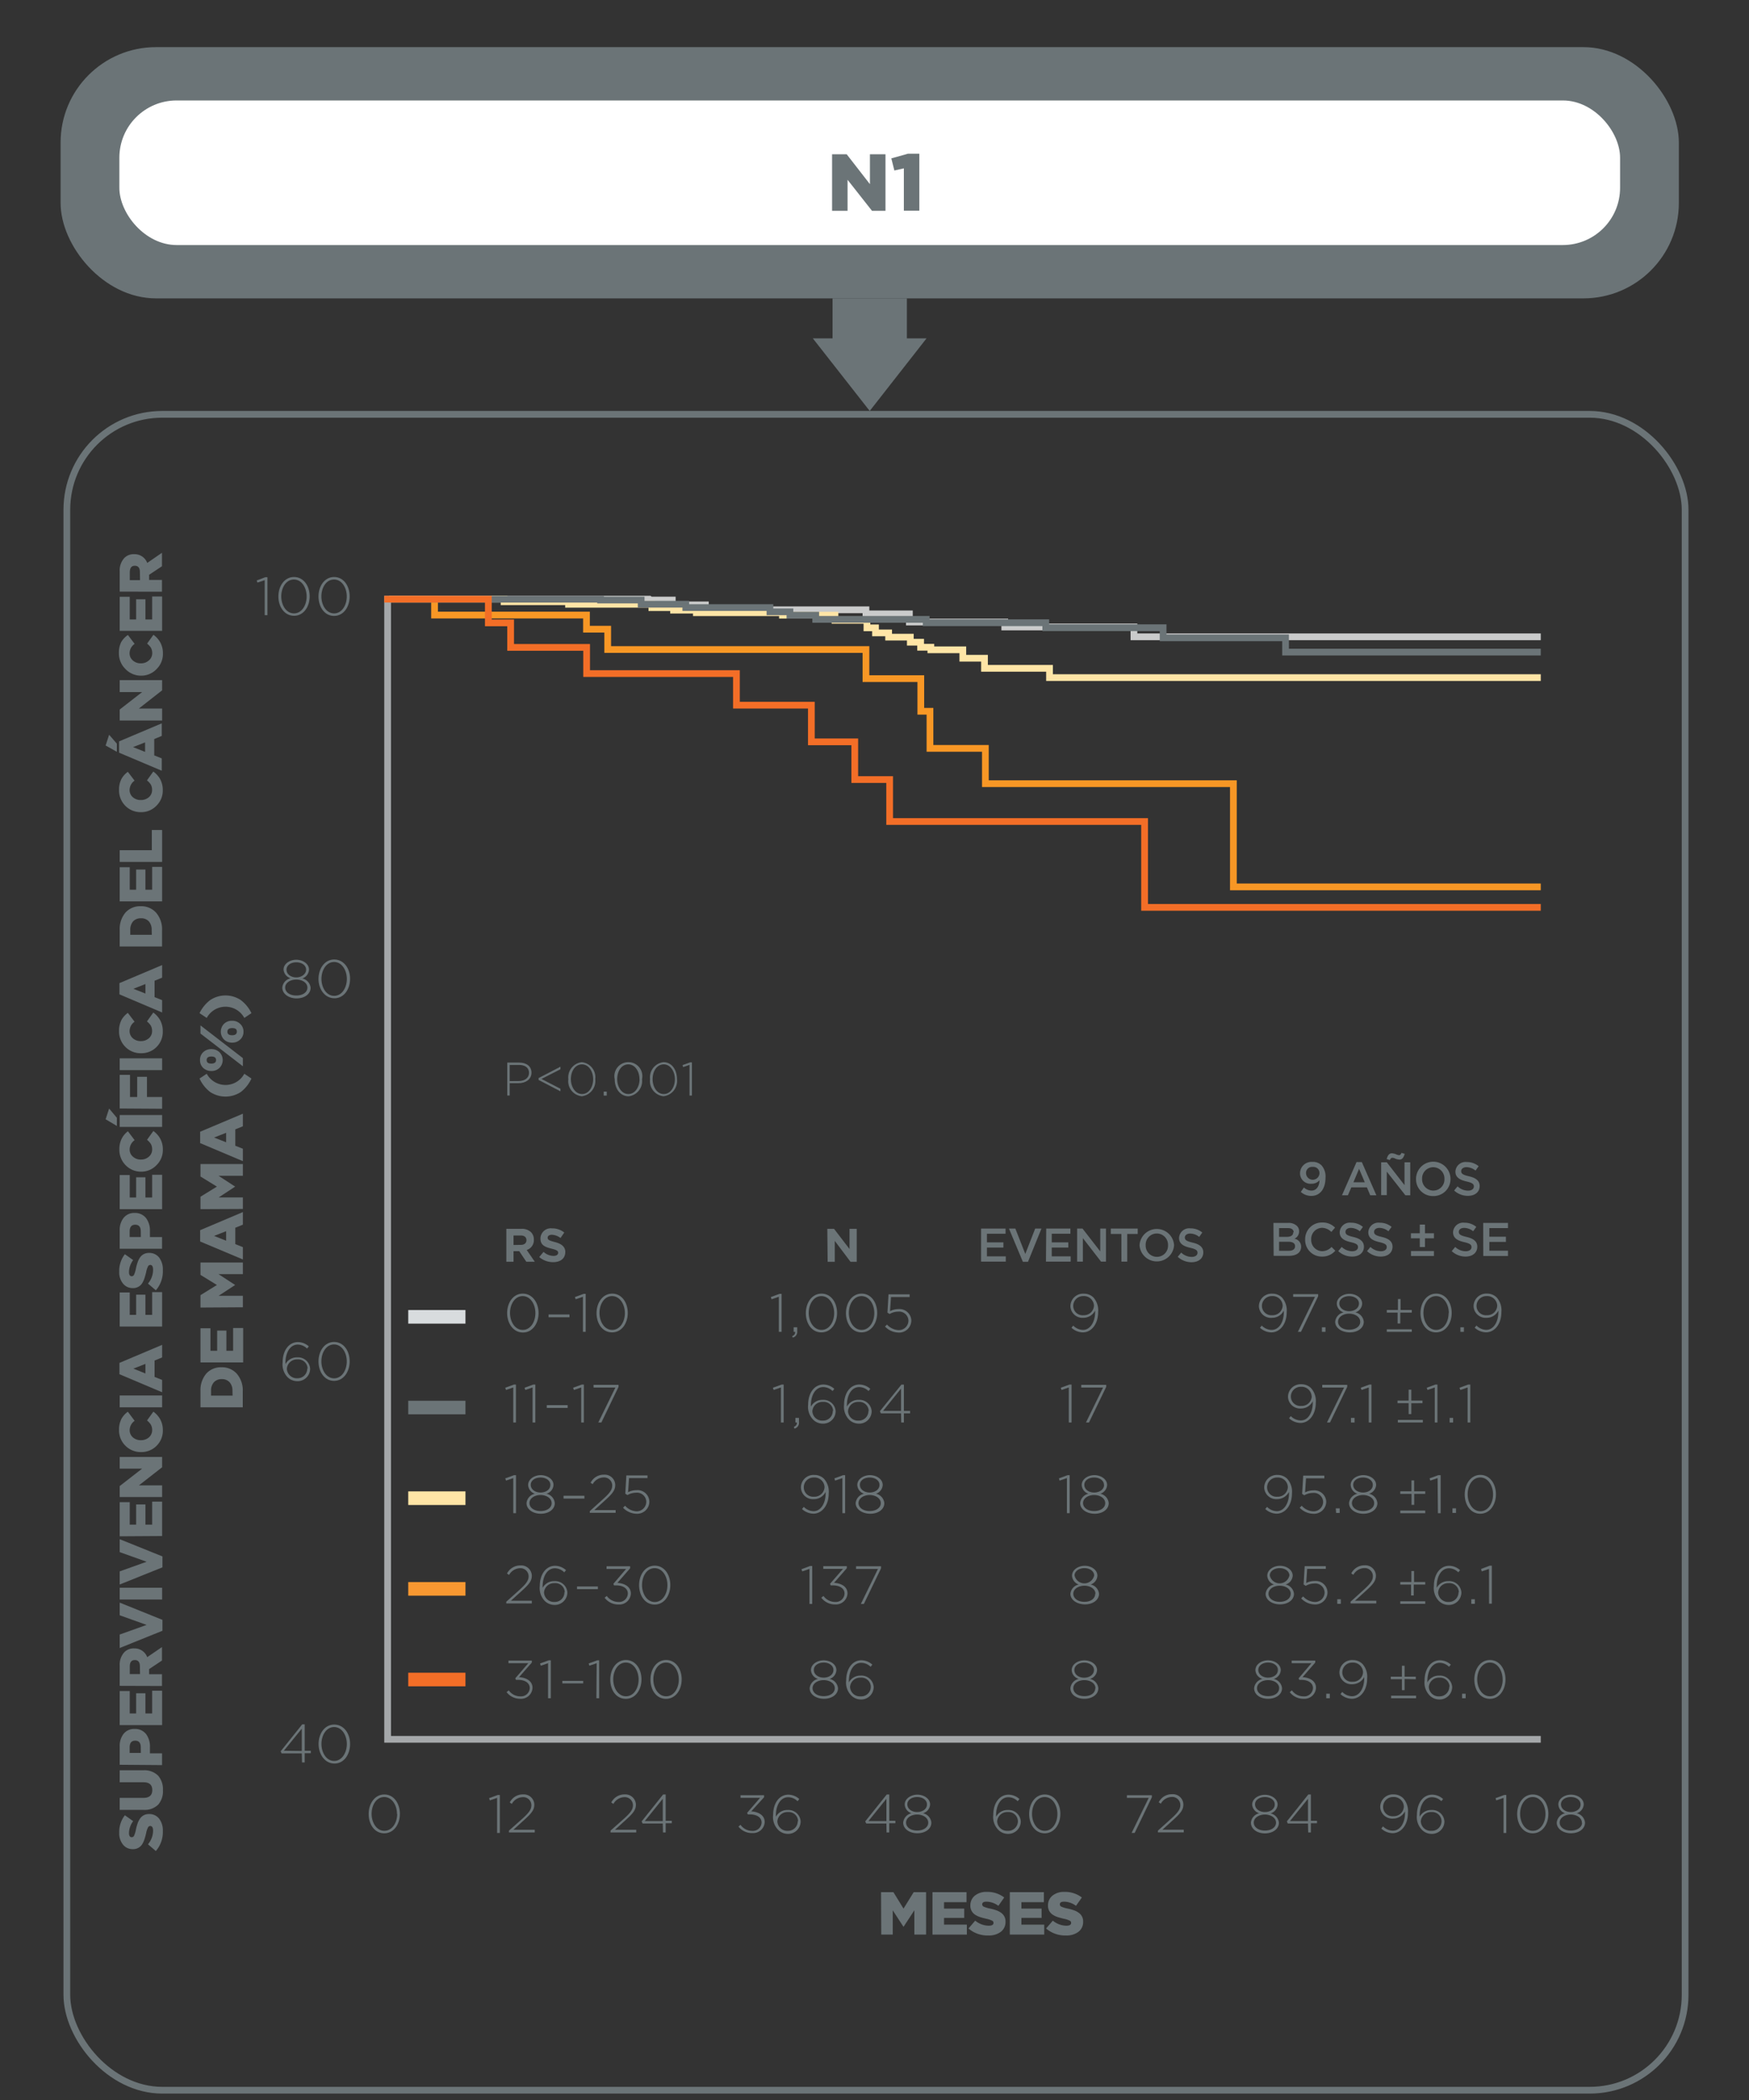 <svg id="Layer_1" data-name="Layer 1" xmlns="http://www.w3.org/2000/svg" xmlns:xlink="http://www.w3.org/1999/xlink" viewBox="0 0 259.8 311.91"><rect x="0" y="0" width="259.8" height="311.91" fill="#333333" stroke="none"/><defs><clipPath id="clip-path"><rect width="259.8" height="311.91" style="fill:none"/></clipPath></defs><title>OIQ_BCSS_N1</title><g style="clip-path:url(#clip-path)"><rect x="9.93" y="61.53" width="240.38" height="248.88" rx="14.17" style="fill:none;stroke:#6b7477"/><rect x="9" y="7" width="240.38" height="37.31" rx="14.17" style="fill:#6b7477"/><rect x="17.73" y="14.92" width="222.92" height="21.47" rx="8.5" style="fill:#fff"/></g><path d="M123.6,22.91h2.17l3.45,4.44V22.91h2.31v8.4h-2L125.9,26.7v4.61h-2.3Z" style="fill:#6b7477"/><path d="M134.26,25l-1.41.32-.45-1.8,2.46-.69h1.7v8.46h-2.3Z" style="fill:#6b7477"/><path d="M130.87,281h1.84l1.5,2.44,1.51-2.44h1.84v6.3h-1.74v-3.61l-1.61,2.46h0l-1.6-2.45v3.6h-1.71Z" style="fill:#6b7477"/><path d="M138.51,281h5.06v1.49h-3.34v.95h3v1.38h-3v1h3.39v1.48h-5.11Z" style="fill:#6b7477"/><path d="M143.86,286.39l1-1.16a3.22,3.22,0,0,0,2,.75c.48,0,.72-.14.72-.43v0a.36.36,0,0,0-.21-.32,3.53,3.53,0,0,0-.86-.28c-.38-.09-.69-.17-.93-.25a3.17,3.17,0,0,1-.76-.37,1.56,1.56,0,0,1-.68-1.36v0a1.83,1.83,0,0,1,.66-1.45,2.67,2.67,0,0,1,1.78-.56,4.06,4.06,0,0,1,2.59.83l-.87,1.24a3,3,0,0,0-1.77-.62c-.42,0-.63.13-.63.4v0a.37.37,0,0,0,.22.34,4.12,4.12,0,0,0,.87.27,7.07,7.07,0,0,1,1,.27,2.69,2.69,0,0,1,.74.39,1.52,1.52,0,0,1,.63,1.3v0a1.81,1.81,0,0,1-.7,1.51,2.91,2.91,0,0,1-1.85.54A4.3,4.3,0,0,1,143.86,286.39Z" style="fill:#6b7477"/><path d="M150,281h5.06v1.49h-3.34v.95h3v1.38h-3v1h3.39v1.48H150Z" style="fill:#6b7477"/><path d="M155.39,286.39l1-1.16a3.22,3.22,0,0,0,2,.75c.48,0,.72-.14.72-.43v0a.36.36,0,0,0-.21-.32,3.53,3.53,0,0,0-.86-.28c-.38-.09-.69-.17-.93-.25a3.17,3.17,0,0,1-.76-.37,1.56,1.56,0,0,1-.68-1.36v0a1.83,1.83,0,0,1,.66-1.45,2.67,2.67,0,0,1,1.78-.56,4.06,4.06,0,0,1,2.59.83l-.87,1.24a3,3,0,0,0-1.77-.62c-.42,0-.63.13-.63.4v0a.37.37,0,0,0,.22.34,4.12,4.12,0,0,0,.87.27,7.07,7.07,0,0,1,1,.27,2.69,2.69,0,0,1,.74.39,1.52,1.52,0,0,1,.63,1.3v0a1.81,1.81,0,0,1-.7,1.51,2.91,2.91,0,0,1-1.85.54A4.29,4.29,0,0,1,155.39,286.39Z" style="fill:#6b7477"/><path d="M54.76,269.39v0c0-1.54.91-2.9,2.33-2.9s2.31,1.34,2.31,2.88v0c0,1.54-.9,2.89-2.33,2.89S54.76,270.93,54.76,269.39Zm4.21,0v0c0-1.3-.74-2.52-1.9-2.52s-1.87,1.2-1.87,2.5v0c0,1.29.73,2.52,1.89,2.52S59,270.68,59,269.39Z" style="fill:#6b7477"/><path d="M131.67,270.8h-3l-.15-.31,3.2-4h.38v3.91H133v.36h-.91v1.37h-.4Zm0-.36v-3.31L129,270.44Z" style="fill:#6b7477"/><path d="M134.16,270.67h0a1.58,1.58,0,0,1,1.23-1.39,1.44,1.44,0,0,1-1-1.3v0c0-.87.92-1.46,1.88-1.46s1.89.59,1.89,1.46v0a1.44,1.44,0,0,1-1.05,1.3,1.58,1.58,0,0,1,1.24,1.39h0c0,.93-.9,1.58-2.08,1.58S134.16,271.6,134.16,270.67Zm3.72,0v0c0-.69-.73-1.2-1.65-1.2s-1.64.51-1.64,1.2v0c0,.63.61,1.18,1.64,1.18S137.88,271.32,137.88,270.69Zm-.19-2.72v0c0-.63-.64-1.08-1.46-1.08s-1.45.45-1.45,1.08v0c0,.69.66,1.15,1.45,1.15S137.69,268.66,137.69,268Z" style="fill:#6b7477"/><path d="M90.69,271.86,92.78,270c.92-.84,1.24-1.32,1.24-1.91a1.21,1.21,0,0,0-1.27-1.2,1.91,1.91,0,0,0-1.63,1l-.32-.21a2.2,2.2,0,0,1,2-1.2A1.57,1.57,0,0,1,94.46,268h0c0,.77-.42,1.28-1.4,2.18l-1.71,1.55h3.16v.4H90.69Z" style="fill:#6b7477"/><path d="M98.45,270.8h-3l-.14-.31,3.19-4h.38v3.91h.91v.36h-.91v1.37h-.4Zm0-.36v-3.31l-2.67,3.31Z" style="fill:#6b7477"/><path d="M170.63,267h-3.24v-.4h3.71v.3l-2.55,5.3h-.46Z" style="fill:#6b7477"/><path d="M172,271.86l2.09-1.89c.92-.84,1.24-1.32,1.24-1.91a1.2,1.2,0,0,0-1.26-1.2,1.91,1.91,0,0,0-1.64,1l-.31-.21a2.17,2.17,0,0,1,2-1.2,1.56,1.56,0,0,1,1.66,1.54h0c0,.77-.42,1.28-1.4,2.18l-1.71,1.55h3.17v.4H172Z" style="fill:#6b7477"/><path d="M73.84,267l-1.08.37-.11-.33,1.28-.47h.32v5.64h-.41Z" style="fill:#6b7477"/><path d="M75.6,271.86,77.69,270c.92-.84,1.24-1.32,1.24-1.91a1.2,1.2,0,0,0-1.26-1.2,1.91,1.91,0,0,0-1.64,1l-.31-.21a2.17,2.17,0,0,1,2-1.2A1.56,1.56,0,0,1,79.37,268h0c0,.77-.42,1.28-1.4,2.18l-1.71,1.55h3.17v.4H75.6Z" style="fill:#6b7477"/><path d="M148.25,271.7a2.73,2.73,0,0,1-.71-2.18h0c0-1.69.89-3,2.28-3a2.41,2.41,0,0,1,1.61.65l-.26.32a2,2,0,0,0-1.38-.59c-1.13,0-1.83,1.17-1.83,2.74v.16a1.92,1.92,0,0,1,1.75-1,1.81,1.81,0,0,1,1.92,1.7h0a1.86,1.86,0,0,1-2,1.84A2,2,0,0,1,148.25,271.7Zm2.95-1.26v0a1.4,1.4,0,0,0-1.52-1.34,1.5,1.5,0,0,0-1.56,1.38v0a1.48,1.48,0,0,0,1.59,1.41A1.43,1.43,0,0,0,151.2,270.44Z" style="fill:#6b7477"/><path d="M152.87,269.39v0c0-1.54.9-2.9,2.32-2.9s2.32,1.34,2.32,2.88v0c0,1.54-.91,2.89-2.33,2.89S152.87,270.93,152.87,269.39Zm4.2,0v0c0-1.3-.73-2.52-1.89-2.52s-1.88,1.2-1.88,2.5v0c0,1.29.73,2.52,1.89,2.52S157.07,270.68,157.07,269.39Z" style="fill:#6b7477"/><path d="M109.69,271.26,110,271a2.13,2.13,0,0,0,1.74.9,1.3,1.3,0,0,0,1.39-1.24v0c0-.78-.74-1.21-1.75-1.21h-.3l-.1-.23,1.92-2.23H110v-.39h3.5v.3L111.59,269c1.06.07,2,.56,2,1.59h0a1.71,1.71,0,0,1-1.82,1.63A2.52,2.52,0,0,1,109.69,271.26Z" style="fill:#6b7477"/><path d="M115.55,271.7a2.7,2.7,0,0,1-.71-2.18h0c0-1.69.88-3,2.27-3a2.46,2.46,0,0,1,1.62.65l-.26.32a2,2,0,0,0-1.39-.59c-1.13,0-1.83,1.17-1.83,2.74v.16a1.92,1.92,0,0,1,1.75-1,1.81,1.81,0,0,1,1.93,1.7h0a1.86,1.86,0,0,1-2,1.84A2,2,0,0,1,115.55,271.7Zm3-1.26v0a1.4,1.4,0,0,0-1.52-1.34,1.5,1.5,0,0,0-1.56,1.38v0a1.47,1.47,0,0,0,1.58,1.41A1.43,1.43,0,0,0,118.5,270.44Z" style="fill:#6b7477"/><path d="M185.81,270.67h0a1.59,1.59,0,0,1,1.24-1.39A1.45,1.45,0,0,1,186,268v0c0-.87.92-1.46,1.89-1.46s1.89.59,1.89,1.46v0a1.45,1.45,0,0,1-1.05,1.3,1.59,1.59,0,0,1,1.24,1.39h0c0,.93-.9,1.58-2.08,1.58S185.81,271.6,185.81,270.67Zm3.73,0v0c0-.69-.74-1.2-1.65-1.2s-1.65.51-1.65,1.2v0c0,.63.62,1.18,1.65,1.18S189.54,271.32,189.54,270.69Zm-.19-2.72v0c0-.63-.64-1.08-1.46-1.08s-1.46.45-1.46,1.08v0c0,.69.67,1.15,1.46,1.15S189.35,268.66,189.35,268Z" style="fill:#6b7477"/><path d="M194.29,270.8h-3l-.14-.31,3.19-4h.38v3.91h.91v.36h-.91v1.37h-.4Zm0-.36v-3.31l-2.67,3.31Z" style="fill:#6b7477"/><path d="M208.7,269.23V269a2,2,0,0,1-1.75,1.07,1.79,1.79,0,0,1-1.93-1.71v0a1.88,1.88,0,0,1,2-1.88,2,2,0,0,1,1.42.57,2.88,2.88,0,0,1,.7,2.19h0c0,1.76-1,3-2.28,3a2.54,2.54,0,0,1-1.68-.69l.26-.32a2.11,2.11,0,0,0,1.43.64C208,271.89,208.7,270.71,208.7,269.23Zm-.17-.94v0a1.48,1.48,0,0,0-1.59-1.42,1.46,1.46,0,0,0-1.49,1.49h0a1.39,1.39,0,0,0,1.52,1.36A1.49,1.49,0,0,0,208.53,268.29Z" style="fill:#6b7477"/><path d="M211.18,271.7a2.73,2.73,0,0,1-.71-2.18h0c0-1.69.88-3,2.28-3a2.43,2.43,0,0,1,1.61.65l-.26.32a2,2,0,0,0-1.39-.59c-1.12,0-1.83,1.17-1.83,2.74v.16a1.92,1.92,0,0,1,1.75-1,1.81,1.81,0,0,1,1.93,1.7h0a1.86,1.86,0,0,1-2,1.84A2,2,0,0,1,211.18,271.7Zm2.95-1.26v0a1.4,1.4,0,0,0-1.52-1.34,1.5,1.5,0,0,0-1.56,1.38v0a1.47,1.47,0,0,0,1.58,1.41A1.43,1.43,0,0,0,214.13,270.44Z" style="fill:#6b7477"/><path d="M223.34,267l-1.08.37-.11-.33,1.28-.47h.32v5.64h-.41Z" style="fill:#6b7477"/><path d="M225.36,269.39v0c0-1.54.91-2.9,2.33-2.9s2.31,1.34,2.31,2.88v0c0,1.54-.9,2.89-2.33,2.89S225.36,270.93,225.36,269.39Zm4.21,0v0c0-1.3-.74-2.52-1.9-2.52s-1.87,1.2-1.87,2.5v0c0,1.29.73,2.52,1.89,2.52S229.57,270.68,229.57,269.39Z" style="fill:#6b7477"/><path d="M231.24,270.67h0a1.59,1.59,0,0,1,1.24-1.39,1.44,1.44,0,0,1-1-1.3v0c0-.87.91-1.46,1.88-1.46s1.89.59,1.89,1.46v0a1.45,1.45,0,0,1-1.05,1.3,1.58,1.58,0,0,1,1.24,1.39h0c0,.93-.9,1.58-2.08,1.58S231.24,271.6,231.24,270.67Zm3.73,0v0c0-.69-.74-1.2-1.65-1.2s-1.64.51-1.64,1.2v0c0,.63.61,1.18,1.64,1.18S235,271.32,235,270.69Zm-.19-2.72v0c0-.63-.64-1.08-1.46-1.08s-1.45.45-1.45,1.08v0c0,.69.66,1.15,1.45,1.15S234.78,268.66,234.78,268Z" style="fill:#6b7477"/><path d="M39.32,86.16l-1.08.36-.11-.32,1.28-.48h.32v5.64h-.41Z" style="fill:#6b7477"/><path d="M41.35,88.58v0c0-1.54.9-2.89,2.32-2.89S46,87,46,88.55h0c0,1.55-.9,2.9-2.32,2.9S41.35,90.12,41.35,88.58Zm4.2,0v0c0-1.3-.73-2.52-1.89-2.52s-1.88,1.2-1.88,2.51h0c0,1.3.73,2.52,1.89,2.52S45.55,89.87,45.55,88.58Z" style="fill:#6b7477"/><path d="M47.31,88.58v0c0-1.54.9-2.89,2.32-2.89s2.31,1.33,2.31,2.88h0c0,1.55-.9,2.9-2.32,2.9S47.31,90.12,47.31,88.58Zm4.2,0v0c0-1.3-.73-2.52-1.89-2.52s-1.88,1.2-1.88,2.51h0c0,1.3.73,2.52,1.89,2.52S51.51,89.87,51.51,88.58Z" style="fill:#6b7477"/><path d="M41.93,146.66h0a1.57,1.57,0,0,1,1.24-1.38A1.47,1.47,0,0,1,42.12,144h0c0-.88.92-1.47,1.89-1.47s1.89.59,1.89,1.47h0a1.47,1.47,0,0,1-1,1.31,1.57,1.57,0,0,1,1.24,1.38h0c0,.93-.9,1.58-2.08,1.58S41.93,147.59,41.93,146.66Zm3.73,0v0c0-.69-.74-1.19-1.65-1.19s-1.65.5-1.65,1.19v0c0,.63.62,1.18,1.65,1.18S45.66,147.31,45.66,146.68ZM45.47,144h0c0-.64-.64-1.09-1.46-1.09s-1.45.45-1.45,1.09h0c0,.69.66,1.15,1.45,1.15S45.47,144.65,45.47,144Z" style="fill:#6b7477"/><path d="M47.31,145.38v0c0-1.54.91-2.89,2.33-2.89S52,143.8,52,145.35h0c0,1.55-.9,2.9-2.32,2.9S47.31,146.92,47.31,145.38Zm4.21,0v0c0-1.3-.74-2.52-1.89-2.52s-1.88,1.2-1.88,2.51h0c0,1.3.73,2.52,1.89,2.52S51.52,146.67,51.52,145.38Z" style="fill:#6b7477"/><path d="M42.69,204.5a2.77,2.77,0,0,1-.71-2.19h0c0-1.69.89-3,2.28-3a2.4,2.4,0,0,1,1.61.64l-.26.32a2,2,0,0,0-1.38-.59c-1.13,0-1.83,1.17-1.83,2.75v.15a1.92,1.92,0,0,1,1.75-1,1.8,1.8,0,0,1,1.92,1.69v0a1.86,1.86,0,0,1-2,1.84A2.05,2.05,0,0,1,42.69,204.5Zm3-1.27h0a1.4,1.4,0,0,0-1.52-1.35,1.5,1.5,0,0,0-1.56,1.39h0a1.48,1.48,0,0,0,1.59,1.41A1.43,1.43,0,0,0,45.64,203.23Z" style="fill:#6b7477"/><path d="M47.31,202.18v0c0-1.54.9-2.89,2.32-2.89s2.31,1.33,2.31,2.88h0c0,1.54-.9,2.9-2.32,2.9S47.31,203.72,47.31,202.18Zm4.2,0v0c0-1.3-.73-2.52-1.89-2.52s-1.88,1.2-1.88,2.51h0c0,1.3.73,2.52,1.89,2.52S51.51,203.47,51.51,202.18Z" style="fill:#6b7477"/><path d="M44.83,260.39h-3l-.14-.31,3.2-4h.37V260h.91v.36h-.91v1.37h-.4Zm0-.36v-3.31L42.16,260Z" style="fill:#6b7477"/><path d="M47.32,259v0c0-1.54.9-2.89,2.32-2.89S52,257.4,52,259h0c0,1.55-.9,2.9-2.32,2.9S47.32,260.52,47.32,259Zm4.2,0v0c0-1.3-.73-2.52-1.89-2.52s-1.88,1.2-1.88,2.51h0c0,1.3.73,2.52,1.89,2.52S51.52,260.27,51.52,259Z" style="fill:#6b7477"/><polyline points="57.58 88.48 57.58 258.3 228.87 258.3" style="fill:none;stroke:#a5a8aa"/><path d="M75.35,157.8h1.77c1.08,0,1.83.55,1.83,1.5h0c0,1-.89,1.56-1.92,1.56H75.71v1.83h-.36Zm1.7,2.74c.91,0,1.53-.48,1.53-1.21h0c0-.78-.6-1.18-1.48-1.18H75.71v2.4Z" style="fill:#6b7477"/><path d="M80,160.38v-.28l3.25-1.69v.38l-2.82,1.44,2.82,1.46v.38Z" style="fill:#6b7477"/><path d="M84.42,160.27v0a2.28,2.28,0,0,1,2-2.53,2.25,2.25,0,0,1,2,2.52h0a2.28,2.28,0,0,1-2,2.54A2.25,2.25,0,0,1,84.42,160.27Zm3.69,0v0c0-1.14-.65-2.2-1.66-2.2s-1.65,1-1.65,2.19h0c0,1.14.65,2.21,1.66,2.21S88.11,161.4,88.11,160.27Z" style="fill:#6b7477"/><path d="M89.67,162.11h.46v.59h-.46Z" style="fill:#6b7477"/><path d="M91.31,160.27v0a2.08,2.08,0,1,1,4.06,0h0a2.28,2.28,0,0,1-2,2.54C92.08,162.79,91.31,161.62,91.31,160.27Zm3.68,0v0c0-1.14-.64-2.2-1.66-2.2s-1.65,1-1.65,2.19h0c0,1.14.65,2.21,1.66,2.21S95,161.4,95,160.27Z" style="fill:#6b7477"/><path d="M96.56,160.27v0a2.27,2.27,0,0,1,2-2.53c1.25,0,2,1.17,2,2.52h0a2.28,2.28,0,0,1-2,2.54A2.25,2.25,0,0,1,96.56,160.27Zm3.69,0v0c0-1.14-.65-2.2-1.66-2.2s-1.65,1-1.65,2.19h0c0,1.14.64,2.21,1.66,2.21S100.25,161.4,100.25,160.27Z" style="fill:#6b7477"/><path d="M102.42,158.14l-.94.33-.1-.29,1.12-.41h.28v4.93h-.36Z" style="fill:#6b7477"/><path d="M75.21,182.49h2.24a1.94,1.94,0,0,1,1.43.5,1.53,1.53,0,0,1,.42,1.12h0a1.52,1.52,0,0,1-1.06,1.52l1.2,1.75H78.18l-1.05-1.57h-.85v1.57H75.21Zm2.17,2.38c.52,0,.82-.28.82-.69v0c0-.46-.32-.7-.84-.7H76.28v1.41Z" style="fill:#6b7477"/><path d="M80.1,186.68l.64-.77a2.24,2.24,0,0,0,1.47.6c.44,0,.7-.18.7-.46v0c0-.27-.16-.41-1-.62-1-.25-1.63-.53-1.63-1.5h0A1.54,1.54,0,0,1,82,182.42a2.84,2.84,0,0,1,1.82.62l-.56.81a2.32,2.32,0,0,0-1.28-.48c-.41,0-.63.19-.63.43h0c0,.32.21.43,1.06.65s1.56.61,1.56,1.47h0c0,1-.75,1.52-1.81,1.52A3.15,3.15,0,0,1,80.1,186.68Z" style="fill:#6b7477"/><path d="M122.89,182.49h1l2.3,3v-3h1.07v4.9h-.92L124,184.28v3.11h-1.06Z" style="fill:#6b7477"/><path d="M75.33,195v0c0-1.54.9-2.89,2.32-2.89S80,193.43,80,195v0c0,1.54-.9,2.89-2.32,2.89S75.33,196.55,75.33,195Zm4.2,0v0c0-1.3-.73-2.52-1.89-2.52s-1.88,1.2-1.88,2.5v0c0,1.3.73,2.52,1.89,2.52S79.53,196.3,79.53,195Z" style="fill:#6b7477"/><path d="M81.49,195.21h3.1v.41h-3.1Z" style="fill:#6b7477"/><path d="M86.59,192.58l-1.08.37-.11-.33,1.28-.47H87v5.64h-.41Z" style="fill:#6b7477"/><path d="M88.61,195v0c0-1.54.91-2.89,2.33-2.89s2.31,1.33,2.31,2.87v0c0,1.54-.9,2.89-2.33,2.89S88.61,196.55,88.61,195Zm4.21,0v0c0-1.3-.74-2.52-1.9-2.52s-1.87,1.2-1.87,2.5v0c0,1.3.73,2.52,1.89,2.52S92.82,196.3,92.82,195Z" style="fill:#6b7477"/><path d="M115.69,192.58l-1.08.37-.11-.33,1.28-.47h.32v5.64h-.41Z" style="fill:#6b7477"/><path d="M117.66,198.44c.35-.17.47-.35.45-.65h-.22v-.68h.53v.59a.87.87,0,0,1-.66.94Z" style="fill:#6b7477"/><path d="M119.7,195v0c0-1.54.91-2.89,2.33-2.89s2.31,1.33,2.31,2.87v0c0,1.54-.9,2.89-2.33,2.89S119.7,196.55,119.7,195Zm4.21,0v0c0-1.3-.74-2.52-1.9-2.52s-1.88,1.2-1.88,2.5v0c0,1.3.74,2.52,1.9,2.52S123.91,196.3,123.91,195Z" style="fill:#6b7477"/><path d="M125.66,195v0c0-1.54.91-2.89,2.33-2.89s2.31,1.33,2.31,2.87v0c0,1.54-.9,2.89-2.33,2.89S125.66,196.55,125.66,195Zm4.21,0v0c0-1.3-.74-2.52-1.9-2.52s-1.88,1.2-1.88,2.5v0c0,1.3.74,2.52,1.9,2.52S129.87,196.3,129.87,195Z" style="fill:#6b7477"/><path d="M131.46,197l.3-.29a2.47,2.47,0,0,0,1.68.82,1.42,1.42,0,0,0,1.5-1.41h0a1.38,1.38,0,0,0-1.54-1.33,2.56,2.56,0,0,0-1.26.35l-.32-.21.16-2.71h3.14v.4h-2.77l-.14,2.1a2.58,2.58,0,0,1,1.24-.31,1.76,1.76,0,0,1,1.92,1.69v0a1.81,1.81,0,0,1-2,1.79A2.84,2.84,0,0,1,131.46,197Z" style="fill:#6b7477"/><path d="M162.67,194.85v-.22a1.94,1.94,0,0,1-1.74,1.07A1.79,1.79,0,0,1,159,194h0a1.88,1.88,0,0,1,2-1.88,2,2,0,0,1,1.42.56,2.9,2.9,0,0,1,.7,2.19h0c0,1.76-1,3-2.27,3a2.54,2.54,0,0,1-1.69-.69l.26-.32a2.11,2.11,0,0,0,1.43.64C161.93,197.51,162.67,196.33,162.67,194.85Zm-.17-.94h0a1.48,1.48,0,0,0-1.59-1.43,1.46,1.46,0,0,0-1.49,1.49v0a1.39,1.39,0,0,0,1.52,1.35A1.49,1.49,0,0,0,162.5,193.91Z" style="fill:#6b7477"/><path d="M190.7,194.85v-.22A1.92,1.92,0,0,1,189,195.7,1.79,1.79,0,0,1,187,194h0a1.88,1.88,0,0,1,2-1.88,2,2,0,0,1,1.42.56,2.9,2.9,0,0,1,.71,2.19h0c0,1.76-1,3-2.28,3a2.54,2.54,0,0,1-1.69-.69l.26-.32a2.14,2.14,0,0,0,1.44.64C190,197.51,190.7,196.33,190.7,194.85Zm-.17-.94h0a1.48,1.48,0,0,0-1.59-1.43,1.46,1.46,0,0,0-1.49,1.49v0a1.4,1.4,0,0,0,1.52,1.35A1.49,1.49,0,0,0,190.53,193.91Z" style="fill:#6b7477"/><path d="M195.33,192.59h-3.24v-.4h3.71v.31l-2.55,5.29h-.46Z" style="fill:#6b7477"/><path d="M196.36,197.11h.53v.68h-.53Z" style="fill:#6b7477"/><path d="M198.33,196.29h0a1.58,1.58,0,0,1,1.24-1.39,1.44,1.44,0,0,1-1-1.3v0c0-.87.92-1.46,1.88-1.46s1.89.59,1.89,1.46v0a1.44,1.44,0,0,1-1,1.3,1.58,1.58,0,0,1,1.24,1.39h0c0,.93-.9,1.58-2.08,1.58S198.33,197.22,198.33,196.29Zm3.72,0v0c0-.69-.73-1.2-1.65-1.2s-1.64.51-1.64,1.2v0c0,.63.61,1.18,1.64,1.18S202.05,196.94,202.05,196.31Zm-.19-2.72v0c0-.63-.64-1.08-1.46-1.08s-1.45.45-1.45,1.08v0c0,.69.66,1.15,1.45,1.15S201.86,194.28,201.86,193.59Z" style="fill:#6b7477"/><path d="M208,194.93v1.62h-.4v-1.62H206v-.39h1.65v-1.62h.4v1.62h1.66v.39ZM206,197.79v-.38h3.71v.38Z" style="fill:#6b7477"/><path d="M211,195v0c0-1.54.91-2.89,2.33-2.89s2.31,1.33,2.31,2.87v0c0,1.54-.9,2.89-2.33,2.89S211,196.55,211,195Zm4.21,0v0c0-1.3-.74-2.52-1.9-2.52s-1.87,1.2-1.87,2.5v0c0,1.3.73,2.52,1.89,2.52S215.18,196.3,215.18,195Z" style="fill:#6b7477"/><path d="M216.93,197.11h.52v.68h-.52Z" style="fill:#6b7477"/><path d="M222.57,194.85v-.22a1.91,1.91,0,0,1-1.74,1.07,1.79,1.79,0,0,1-1.94-1.71h0a1.88,1.88,0,0,1,2-1.88,2,2,0,0,1,1.42.56,2.86,2.86,0,0,1,.71,2.19h0c0,1.76-1,3-2.28,3a2.56,2.56,0,0,1-1.69-.69l.27-.32a2.1,2.1,0,0,0,1.43.64C221.84,197.51,222.57,196.33,222.57,194.85Zm-.17-.94h0a1.48,1.48,0,0,0-1.59-1.43,1.45,1.45,0,0,0-1.48,1.49v0a1.39,1.39,0,0,0,1.51,1.35A1.48,1.48,0,0,0,222.4,193.91Z" style="fill:#6b7477"/><path d="M76.24,206.05l-1.08.37-.11-.33,1.28-.47h.31v5.63h-.4Z" style="fill:#6b7477"/><path d="M79.11,206.05l-1.08.37-.11-.33,1.28-.47h.32v5.63h-.41Z" style="fill:#6b7477"/><path d="M81.22,208.67h3.1v.42h-3.1Z" style="fill:#6b7477"/><path d="M86.33,206.05l-1.08.37-.12-.33,1.28-.47h.32v5.63h-.4Z" style="fill:#6b7477"/><path d="M91.41,206.06H88.17v-.4h3.71v.3l-2.55,5.29h-.46Z" style="fill:#6b7477"/><path d="M116,206.05l-1.08.37-.11-.33,1.28-.47h.32v5.63H116Z" style="fill:#6b7477"/><path d="M117.92,211.91c.34-.18.47-.35.45-.66h-.22v-.68h.53v.59a.9.9,0,0,1-.67,1Z" style="fill:#6b7477"/><path d="M120.75,210.79a2.74,2.74,0,0,1-.71-2.18v0c0-1.69.89-3,2.28-3a2.43,2.43,0,0,1,1.61.65l-.26.32a2,2,0,0,0-1.39-.59c-1.12,0-1.83,1.16-1.83,2.74v.16a1.92,1.92,0,0,1,1.75-1,1.81,1.81,0,0,1,1.93,1.69v0a1.86,1.86,0,0,1-2,1.84A2,2,0,0,1,120.75,210.79Zm3-1.26v0a1.39,1.39,0,0,0-1.52-1.34,1.49,1.49,0,0,0-1.56,1.38v0a1.46,1.46,0,0,0,1.58,1.4A1.42,1.42,0,0,0,123.7,209.53Z" style="fill:#6b7477"/><path d="M126.09,210.79a2.74,2.74,0,0,1-.71-2.18v0c0-1.69.89-3,2.28-3a2.46,2.46,0,0,1,1.62.65l-.27.32a2,2,0,0,0-1.38-.59c-1.13,0-1.83,1.16-1.83,2.74v.16a1.91,1.91,0,0,1,1.75-1,1.81,1.81,0,0,1,1.93,1.69v0a1.86,1.86,0,0,1-2,1.84A2.06,2.06,0,0,1,126.09,210.79Zm2.95-1.26v0a1.39,1.39,0,0,0-1.52-1.34,1.48,1.48,0,0,0-1.55,1.38v0a1.46,1.46,0,0,0,1.58,1.4A1.42,1.42,0,0,0,129,209.53Z" style="fill:#6b7477"/><path d="M133.84,209.89h-3l-.14-.32,3.2-3.95h.37v3.91h.92v.36h-.92v1.36h-.4Zm0-.36v-3.31l-2.67,3.31Z" style="fill:#6b7477"/><path d="M158.76,206.05l-1.08.37-.11-.33,1.28-.47h.32v5.63h-.41Z" style="fill:#6b7477"/><path d="M163.85,206.06h-3.24v-.4h3.71v.3l-2.56,5.29h-.45Z" style="fill:#6b7477"/><path d="M195,208.31v-.22a1.93,1.93,0,0,1-1.74,1.08,1.8,1.8,0,0,1-1.94-1.72h0a1.88,1.88,0,0,1,2-1.88,2,2,0,0,1,1.42.57,2.86,2.86,0,0,1,.71,2.18v0c0,1.76-1,3-2.28,3a2.55,2.55,0,0,1-1.69-.7l.26-.32a2.09,2.09,0,0,0,1.43.64C194.28,211,195,209.8,195,208.31Zm-.17-.94h0a1.48,1.48,0,0,0-1.59-1.42,1.45,1.45,0,0,0-1.49,1.48v0a1.4,1.4,0,0,0,1.52,1.36A1.49,1.49,0,0,0,194.85,207.37Z" style="fill:#6b7477"/><path d="M199.65,206.06h-3.24v-.4h3.71v.3l-2.56,5.29h-.45Z" style="fill:#6b7477"/><path d="M200.68,210.57h.53v.68h-.53Z" style="fill:#6b7477"/><path d="M203.32,206.05l-1.08.37-.11-.33,1.27-.47h.32v5.63h-.4Z" style="fill:#6b7477"/><path d="M209.64,208.39V210h-.4v-1.62h-1.65V208h1.65v-1.63h.4V208h1.66v.38Zm-2,2.86v-.38h3.71v.38Z" style="fill:#6b7477"/><path d="M213.12,206.05l-1.08.37-.11-.33,1.27-.47h.32v5.63h-.4Z" style="fill:#6b7477"/><path d="M215.33,210.57h.52v.68h-.52Z" style="fill:#6b7477"/><path d="M218,206.05l-1.08.37-.12-.33,1.28-.47h.32v5.63H218Z" style="fill:#6b7477"/><path d="M76.24,219.51l-1.07.37-.12-.33,1.28-.47h.32v5.64h-.41Z" style="fill:#6b7477"/><path d="M78.21,223.22h0a1.58,1.58,0,0,1,1.24-1.39,1.44,1.44,0,0,1-1-1.3v0c0-.87.92-1.46,1.88-1.46s1.89.59,1.89,1.46v0a1.45,1.45,0,0,1-1.05,1.3,1.57,1.57,0,0,1,1.24,1.39h0c0,.93-.9,1.58-2.08,1.58S78.21,224.15,78.21,223.22Zm3.73,0v0c0-.69-.74-1.2-1.65-1.2s-1.64.51-1.64,1.2v0c0,.63.61,1.18,1.64,1.18S81.94,223.87,81.94,223.24Zm-.19-2.72v0c0-.63-.64-1.08-1.46-1.08s-1.45.45-1.45,1.08v0c0,.69.66,1.15,1.45,1.15S81.75,221.21,81.75,220.52Z" style="fill:#6b7477"/><path d="M83.71,222.13h3.1v.42h-3.1Z" style="fill:#6b7477"/><path d="M87.61,224.41l2.09-1.89c.92-.84,1.24-1.32,1.24-1.91a1.2,1.2,0,0,0-1.26-1.2,1.91,1.91,0,0,0-1.64,1l-.31-.21a2.17,2.17,0,0,1,2-1.2,1.56,1.56,0,0,1,1.66,1.53v0c0,.77-.42,1.28-1.4,2.18l-1.71,1.55h3.17v.4H87.61Z" style="fill:#6b7477"/><path d="M92.55,223.91l.3-.3a2.42,2.42,0,0,0,1.67.83A1.43,1.43,0,0,0,96,223v0a1.38,1.38,0,0,0-1.54-1.32,2.53,2.53,0,0,0-1.26.35l-.32-.21.16-2.71h3.14v.4H93.44l-.14,2.09a2.7,2.7,0,0,1,1.24-.3A1.76,1.76,0,0,1,96.46,223h0a1.81,1.81,0,0,1-1.95,1.8A2.84,2.84,0,0,1,92.55,223.91Z" style="fill:#6b7477"/><path d="M122.64,221.77v-.21a1.93,1.93,0,0,1-1.74,1.07,1.78,1.78,0,0,1-1.93-1.71v0a1.87,1.87,0,0,1,2-1.88,2,2,0,0,1,1.43.57,2.87,2.87,0,0,1,.7,2.18v0c0,1.76-1,3-2.28,3a2.56,2.56,0,0,1-1.69-.69l.27-.32a2.11,2.11,0,0,0,1.43.64C121.91,224.44,122.64,223.26,122.64,221.77Zm-.16-.93v0a1.49,1.49,0,0,0-1.6-1.42,1.45,1.45,0,0,0-1.48,1.49h0a1.39,1.39,0,0,0,1.52,1.36A1.49,1.49,0,0,0,122.48,220.84Z" style="fill:#6b7477"/><path d="M125.13,219.51l-1.08.37-.11-.33,1.28-.47h.32v5.64h-.41Z" style="fill:#6b7477"/><path d="M127.1,223.22h0a1.58,1.58,0,0,1,1.24-1.39,1.45,1.45,0,0,1-1-1.3v0c0-.87.92-1.46,1.89-1.46s1.89.59,1.89,1.46v0a1.45,1.45,0,0,1-1,1.3,1.58,1.58,0,0,1,1.24,1.39h0c0,.93-.9,1.58-2.08,1.58S127.1,224.15,127.1,223.22Zm3.73,0v0c0-.69-.74-1.2-1.65-1.2s-1.65.51-1.65,1.2v0c0,.63.62,1.18,1.65,1.18S130.83,223.87,130.83,223.24Zm-.19-2.72v0c0-.63-.64-1.08-1.46-1.08s-1.45.45-1.45,1.08v0c0,.69.66,1.15,1.45,1.15S130.64,221.21,130.64,220.52Z" style="fill:#6b7477"/><path d="M158.48,219.51l-1.08.37-.11-.33,1.27-.47h.33v5.64h-.41Z" style="fill:#6b7477"/><path d="M160.45,223.22h0a1.57,1.57,0,0,1,1.23-1.39,1.44,1.44,0,0,1-1-1.3v0c0-.87.92-1.46,1.88-1.46s1.89.59,1.89,1.46v0a1.44,1.44,0,0,1-1,1.3,1.57,1.57,0,0,1,1.24,1.39h0c0,.93-.9,1.58-2.08,1.58S160.45,224.15,160.45,223.22Zm3.72,0v0c0-.69-.73-1.2-1.65-1.2s-1.64.51-1.64,1.2v0c0,.63.61,1.18,1.64,1.18S164.17,223.87,164.17,223.24Zm-.19-2.72v0c0-.63-.64-1.08-1.46-1.08s-1.45.45-1.45,1.08v0c0,.69.66,1.15,1.45,1.15S164,221.21,164,220.52Z" style="fill:#6b7477"/><path d="M191.47,221.77v-.21a2,2,0,0,1-1.75,1.07,1.79,1.79,0,0,1-1.93-1.71v0a1.88,1.88,0,0,1,2-1.88,2,2,0,0,1,1.42.57,2.87,2.87,0,0,1,.7,2.18v0c0,1.76-1,3-2.28,3a2.54,2.54,0,0,1-1.68-.69l.26-.32a2.11,2.11,0,0,0,1.43.64C190.73,224.44,191.47,223.26,191.47,221.77Zm-.17-.93v0a1.48,1.48,0,0,0-1.59-1.42,1.46,1.46,0,0,0-1.49,1.49h0a1.39,1.39,0,0,0,1.52,1.36A1.49,1.49,0,0,0,191.3,220.84Z" style="fill:#6b7477"/><path d="M193.06,223.91l.3-.3a2.42,2.42,0,0,0,1.68.83,1.42,1.42,0,0,0,1.5-1.41v0a1.38,1.38,0,0,0-1.53-1.32,2.54,2.54,0,0,0-1.27.35l-.32-.21.16-2.71h3.14v.4H194l-.14,2.09a2.7,2.7,0,0,1,1.24-.3A1.76,1.76,0,0,1,197,223h0a1.81,1.81,0,0,1-1.95,1.8A2.84,2.84,0,0,1,193.06,223.91Z" style="fill:#6b7477"/><path d="M198.42,224H199v.68h-.53Z" style="fill:#6b7477"/><path d="M200.39,223.22h0a1.58,1.58,0,0,1,1.24-1.39,1.45,1.45,0,0,1-1-1.3v0c0-.87.92-1.46,1.89-1.46s1.89.59,1.89,1.46v0a1.45,1.45,0,0,1-1.05,1.3,1.58,1.58,0,0,1,1.24,1.39h0c0,.93-.91,1.58-2.08,1.58S200.39,224.15,200.39,223.22Zm3.73,0v0c0-.69-.74-1.2-1.65-1.2s-1.65.51-1.65,1.2v0c0,.63.62,1.18,1.65,1.18S204.12,223.87,204.12,223.24Zm-.2-2.72v0c0-.63-.64-1.08-1.45-1.08s-1.46.45-1.46,1.08v0c0,.69.67,1.15,1.46,1.15S203.92,221.21,203.92,220.52Z" style="fill:#6b7477"/><path d="M210.07,221.85v1.63h-.4v-1.63H208v-.38h1.66v-1.62h.4v1.62h1.65v.38ZM208,224.72v-.39h3.71v.39Z" style="fill:#6b7477"/><path d="M213.54,219.51l-1.08.37-.11-.33,1.28-.47H214v5.64h-.41Z" style="fill:#6b7477"/><path d="M215.75,224h.53v.68h-.53Z" style="fill:#6b7477"/><path d="M217.57,221.93h0c0-1.55.91-2.9,2.33-2.9s2.31,1.34,2.31,2.88v0c0,1.54-.9,2.89-2.33,2.89S217.57,223.48,217.57,221.93Zm4.21,0h0c0-1.3-.74-2.52-1.9-2.52s-1.87,1.2-1.87,2.5v0c0,1.29.73,2.52,1.89,2.52S221.78,223.23,221.78,221.93Z" style="fill:#6b7477"/><path d="M75.2,237.87,77.28,236c.92-.84,1.24-1.32,1.24-1.91a1.2,1.2,0,0,0-1.26-1.2,1.93,1.93,0,0,0-1.64,1l-.31-.21a2.2,2.2,0,0,1,2-1.2A1.57,1.57,0,0,1,79,234v0c0,.76-.41,1.27-1.4,2.17l-1.71,1.55H79v.4H75.2Z" style="fill:#6b7477"/><path d="M80.89,237.72a2.77,2.77,0,0,1-.71-2.19h0c0-1.69.89-3,2.28-3a2.46,2.46,0,0,1,1.62.65l-.27.32a2,2,0,0,0-1.38-.6c-1.13,0-1.83,1.17-1.83,2.75v.16a1.91,1.91,0,0,1,1.75-1,1.81,1.81,0,0,1,1.93,1.69v0a1.87,1.87,0,0,1-2,1.84A2.06,2.06,0,0,1,80.89,237.72Zm3-1.27h0a1.39,1.39,0,0,0-1.52-1.34,1.49,1.49,0,0,0-1.56,1.38h0a1.48,1.48,0,0,0,1.59,1.41A1.42,1.42,0,0,0,83.84,236.45Z" style="fill:#6b7477"/><path d="M85.71,235.6h3.1V236h-3.1Z" style="fill:#6b7477"/><path d="M89.81,237.27l.32-.26a2.16,2.16,0,0,0,1.75.89,1.29,1.29,0,0,0,1.38-1.24h0c0-.79-.74-1.22-1.74-1.22h-.31l-.1-.23L93,233H90.1v-.4h3.5v.3l-1.89,2.17c1.06.06,2,.56,2,1.58v0a1.71,1.71,0,0,1-1.82,1.63A2.54,2.54,0,0,1,89.81,237.27Z" style="fill:#6b7477"/><path d="M94.93,235.4v0c0-1.54.91-2.89,2.33-2.89s2.31,1.33,2.31,2.88h0c0,1.55-.9,2.9-2.33,2.9S94.93,236.94,94.93,235.4Zm4.21,0v0c0-1.3-.74-2.52-1.9-2.52s-1.87,1.2-1.87,2.51h0c0,1.3.73,2.52,1.89,2.52S99.14,236.69,99.14,235.4Z" style="fill:#6b7477"/><path d="M120.24,233l-1.07.36-.12-.32,1.28-.48h.32v5.64h-.41Z" style="fill:#6b7477"/><path d="M122,237.27l.32-.26a2.15,2.15,0,0,0,1.74.89,1.3,1.3,0,0,0,1.39-1.24h0c0-.79-.74-1.22-1.75-1.22h-.3l-.11-.23,1.93-2.22h-2.93v-.4h3.5v.3l-1.9,2.17c1.07.06,2,.56,2,1.58v0a1.72,1.72,0,0,1-1.83,1.63A2.52,2.52,0,0,1,122,237.27Z" style="fill:#6b7477"/><path d="M130.41,233h-3.25v-.4h3.71v.31l-2.55,5.29h-.45Z" style="fill:#6b7477"/><path d="M159,236.69v0a1.56,1.56,0,0,1,1.24-1.38,1.47,1.47,0,0,1-1-1.31h0c0-.87.92-1.47,1.89-1.47s1.88.6,1.88,1.47h0a1.46,1.46,0,0,1-1,1.31,1.57,1.57,0,0,1,1.24,1.38v0c0,.92-.91,1.57-2.08,1.57S159,237.61,159,236.69Zm3.72,0h0c0-.7-.73-1.2-1.64-1.2s-1.65.5-1.65,1.2h0c0,.63.62,1.19,1.65,1.19S162.68,237.33,162.68,236.7Zm-.19-2.72h0c0-.63-.64-1.09-1.45-1.09s-1.46.46-1.46,1.09h0a1.49,1.49,0,0,0,2.91,0Z" style="fill:#6b7477"/><path d="M188,236.69v0a1.57,1.57,0,0,1,1.24-1.38,1.47,1.47,0,0,1-1-1.31h0c0-.87.92-1.47,1.89-1.47s1.89.6,1.89,1.47h0a1.47,1.47,0,0,1-1.05,1.31,1.57,1.57,0,0,1,1.24,1.38v0c0,.92-.91,1.57-2.08,1.57S188,237.61,188,236.69Zm3.73,0h0c0-.7-.74-1.2-1.65-1.2s-1.65.5-1.65,1.2h0c0,.63.62,1.19,1.65,1.19S191.72,237.33,191.72,236.7Zm-.2-2.72h0c0-.63-.64-1.09-1.45-1.09s-1.46.46-1.46,1.09h0a1.49,1.49,0,0,0,2.91,0Z" style="fill:#6b7477"/><path d="M193.28,237.37l.29-.29a2.49,2.49,0,0,0,1.68.82,1.42,1.42,0,0,0,1.51-1.41h0a1.39,1.39,0,0,0-1.54-1.33,2.53,2.53,0,0,0-1.26.35l-.32-.21.16-2.71h3.14v.4h-2.77l-.14,2.1a2.58,2.58,0,0,1,1.24-.3,1.75,1.75,0,0,1,1.92,1.68v0a1.82,1.82,0,0,1-1.95,1.8A2.83,2.83,0,0,1,193.28,237.37Z" style="fill:#6b7477"/><path d="M198.64,237.5h.53v.68h-.53Z" style="fill:#6b7477"/><path d="M200.61,237.87l2.08-1.89c.92-.84,1.24-1.32,1.24-1.91a1.2,1.2,0,0,0-1.26-1.2,1.92,1.92,0,0,0-1.64,1l-.31-.21a2.19,2.19,0,0,1,2-1.2,1.57,1.57,0,0,1,1.66,1.54v0c0,.76-.41,1.27-1.4,2.17l-1.71,1.55h3.17v.4h-3.82Z" style="fill:#6b7477"/><path d="M210,235.32v1.62h-.4v-1.62H208v-.38h1.65v-1.63h.4v1.63h1.66v.38ZM208,238.18v-.38h3.71v.38Z" style="fill:#6b7477"/><path d="M213.7,237.72a2.77,2.77,0,0,1-.71-2.19h0c0-1.69.89-3,2.28-3a2.41,2.41,0,0,1,1.61.65l-.26.32a2,2,0,0,0-1.38-.6c-1.13,0-1.83,1.17-1.83,2.75v.16a1.91,1.91,0,0,1,1.75-1,1.8,1.8,0,0,1,1.92,1.69v0a1.86,1.86,0,0,1-2,1.84A2.05,2.05,0,0,1,213.7,237.72Zm3-1.27h0a1.39,1.39,0,0,0-1.52-1.34,1.49,1.49,0,0,0-1.56,1.38h0a1.48,1.48,0,0,0,1.59,1.41A1.42,1.42,0,0,0,216.65,236.45Z" style="fill:#6b7477"/><path d="M218.55,237.5h.53v.68h-.53Z" style="fill:#6b7477"/><path d="M221.18,233l-1.08.36L220,233l1.28-.48h.32v5.64h-.41Z" style="fill:#6b7477"/><path d="M75.25,251.29l.32-.26a2.1,2.1,0,0,0,1.74.89,1.29,1.29,0,0,0,1.38-1.23v0c0-.78-.73-1.22-1.74-1.22h-.31l-.1-.23L78.47,247H75.53v-.39H79v.29l-1.9,2.17c1.06.06,2,.56,2,1.58v0a1.7,1.7,0,0,1-1.82,1.63A2.51,2.51,0,0,1,75.25,251.29Z" style="fill:#6b7477"/><path d="M81.41,247l-1.08.37-.11-.33,1.28-.47h.32v5.63h-.41Z" style="fill:#6b7477"/><path d="M83.53,249.62h3.1V250h-3.1Z" style="fill:#6b7477"/><path d="M88.63,247l-1.08.37-.11-.33,1.28-.47H89v5.63h-.41Z" style="fill:#6b7477"/><path d="M90.65,249.42h0c0-1.55.91-2.9,2.33-2.9s2.31,1.34,2.31,2.88v0c0,1.54-.9,2.89-2.33,2.89S90.65,251,90.65,249.42Zm4.21,0h0c0-1.31-.74-2.52-1.9-2.52s-1.87,1.2-1.87,2.5v0c0,1.29.73,2.51,1.89,2.51S94.86,250.72,94.86,249.42Z" style="fill:#6b7477"/><path d="M96.62,249.42h0c0-1.55.9-2.9,2.33-2.9s2.31,1.34,2.31,2.88v0c0,1.54-.9,2.89-2.33,2.89S96.62,251,96.62,249.42Zm4.21,0h0c0-1.31-.74-2.52-1.9-2.52s-1.88,1.2-1.88,2.5v0c0,1.29.74,2.51,1.9,2.51S100.83,250.72,100.83,249.42Z" style="fill:#6b7477"/><path d="M120.27,250.71v0a1.58,1.58,0,0,1,1.24-1.38,1.45,1.45,0,0,1-1.05-1.3v0c0-.87.92-1.46,1.89-1.46s1.89.59,1.89,1.46v0a1.45,1.45,0,0,1-1,1.3,1.58,1.58,0,0,1,1.24,1.38v0c0,.93-.91,1.57-2.08,1.57S120.27,251.64,120.27,250.71Zm3.73,0v0c0-.7-.74-1.2-1.65-1.2s-1.65.5-1.65,1.2v0c0,.63.62,1.18,1.65,1.18S124,251.36,124,250.73Zm-.2-2.72v0c0-.63-.64-1.09-1.45-1.09s-1.46.46-1.46,1.09v0c0,.69.67,1.15,1.46,1.15S123.8,248.7,123.8,248Z" style="fill:#6b7477"/><path d="M126.4,251.74a2.7,2.7,0,0,1-.71-2.18v0c0-1.68.88-3,2.27-3a2.46,2.46,0,0,1,1.62.65l-.26.32a2,2,0,0,0-1.39-.59c-1.13,0-1.83,1.17-1.83,2.74v.16a1.92,1.92,0,0,1,1.75-1,1.81,1.81,0,0,1,1.93,1.7h0a1.86,1.86,0,0,1-2,1.84A2,2,0,0,1,126.4,251.74Zm2.95-1.26v0a1.39,1.39,0,0,0-1.52-1.34,1.49,1.49,0,0,0-1.56,1.38v0a1.46,1.46,0,0,0,1.58,1.4A1.42,1.42,0,0,0,129.35,250.48Z" style="fill:#6b7477"/><path d="M159,250.71v0a1.57,1.57,0,0,1,1.24-1.38,1.44,1.44,0,0,1-1.05-1.3v0c0-.87.92-1.46,1.88-1.46s1.89.59,1.89,1.46v0a1.44,1.44,0,0,1-1.05,1.3,1.57,1.57,0,0,1,1.24,1.38v0c0,.93-.9,1.57-2.08,1.57S159,251.64,159,250.71Zm3.72,0v0c0-.7-.73-1.2-1.65-1.2s-1.64.5-1.64,1.2v0c0,.63.61,1.18,1.64,1.18S162.69,251.36,162.69,250.73ZM162.5,248v0c0-.63-.64-1.09-1.46-1.09s-1.45.46-1.45,1.09v0c0,.69.66,1.15,1.45,1.15S162.5,248.7,162.5,248Z" style="fill:#6b7477"/><path d="M186.29,250.71v0a1.57,1.57,0,0,1,1.24-1.38,1.44,1.44,0,0,1-1.05-1.3v0c0-.87.92-1.46,1.88-1.46s1.89.59,1.89,1.46v0a1.44,1.44,0,0,1-1.05,1.3,1.57,1.57,0,0,1,1.24,1.38v0c0,.93-.9,1.57-2.08,1.57S186.29,251.64,186.29,250.71Zm3.72,0v0c0-.7-.73-1.2-1.65-1.2s-1.64.5-1.64,1.2v0c0,.63.61,1.18,1.64,1.18S190,251.36,190,250.73Zm-.19-2.72v0c0-.63-.64-1.09-1.46-1.09s-1.45.46-1.45,1.09v0c0,.69.66,1.15,1.45,1.15S189.82,248.7,189.82,248Z" style="fill:#6b7477"/><path d="M191.58,251.29l.32-.26a2.12,2.12,0,0,0,1.74.89,1.29,1.29,0,0,0,1.39-1.23v0c0-.78-.74-1.22-1.75-1.22H193l-.1-.23L194.8,247h-2.93v-.39h3.5v.29l-1.89,2.17c1.06.06,2,.56,2,1.58v0a1.71,1.71,0,0,1-1.82,1.63A2.53,2.53,0,0,1,191.58,251.29Z" style="fill:#6b7477"/><path d="M197,251.53h.53v.67H197Z" style="fill:#6b7477"/><path d="M202.64,249.26v-.21a2,2,0,0,1-1.75,1.07,1.79,1.79,0,0,1-1.93-1.71v0a1.88,1.88,0,0,1,2-1.88,2,2,0,0,1,1.42.57,2.86,2.86,0,0,1,.7,2.18v0c0,1.76-1,3-2.28,3a2.54,2.54,0,0,1-1.68-.69l.26-.33a2.07,2.07,0,0,0,1.43.64C201.9,251.92,202.64,250.75,202.64,249.26Zm-.17-.93v0a1.48,1.48,0,0,0-1.59-1.42,1.45,1.45,0,0,0-1.49,1.48v0a1.4,1.4,0,0,0,1.52,1.36A1.49,1.49,0,0,0,202.47,248.33Z" style="fill:#6b7477"/><path d="M208.64,249.34V251h-.4v-1.63h-1.65V249h1.65v-1.62h.4V249h1.66v.38Zm-2,2.86v-.38h3.71v.38Z" style="fill:#6b7477"/><path d="M212.32,251.74a2.73,2.73,0,0,1-.71-2.18v0c0-1.68.89-3,2.28-3a2.46,2.46,0,0,1,1.62.65l-.27.32a2,2,0,0,0-1.38-.59c-1.13,0-1.83,1.17-1.83,2.74v.16a1.92,1.92,0,0,1,1.75-1,1.81,1.81,0,0,1,1.93,1.7h0a1.86,1.86,0,0,1-2,1.84A2,2,0,0,1,212.32,251.74Zm3-1.26v0a1.4,1.4,0,0,0-1.52-1.34,1.49,1.49,0,0,0-1.56,1.38v0a1.46,1.46,0,0,0,1.58,1.4A1.43,1.43,0,0,0,215.28,250.48Z" style="fill:#6b7477"/><path d="M217.18,251.53h.53v.67h-.53Z" style="fill:#6b7477"/><path d="M219,249.42h0c0-1.55.9-2.9,2.32-2.9s2.31,1.34,2.31,2.88v0c0,1.54-.9,2.89-2.32,2.89S219,251,219,249.42Zm4.2,0h0c0-1.31-.73-2.52-1.89-2.52s-1.88,1.2-1.88,2.5v0c0,1.29.73,2.51,1.89,2.51S223.21,250.72,223.21,249.42Z" style="fill:#6b7477"/><rect x="60.64" y="234.95" width="8.5" height="2.02" style="fill:#f89831"/><rect x="60.64" y="248.41" width="8.5" height="2.02" style="fill:#f36e27"/><rect x="60.64" y="221.48" width="8.5" height="2.02" style="fill:#ffe5a6"/><rect x="60.64" y="208.02" width="8.5" height="2.02" style="fill:#6b7477"/><rect x="60.64" y="194.55" width="8.5" height="2.02" style="fill:#d8dcde"/><polyline points="228.87 94.57 168.44 94.57 168.44 93.11 149.25 93.11 149.25 92.38 135.08 92.38 135.08 91.17 128.63 91.17 128.63 90.56 104.78 90.56 104.78 89.83 99.86 89.83 99.86 89.11 96.63 89.11 96.46 88.98 57.84 88.98" style="fill:none;stroke:#cacbcb;stroke-miterlimit:8"/><polyline points="228.87 131.71 183.21 131.71 183.21 116.38 146.37 116.38 146.37 111.14 138.14 111.14 138.14 105.63 136.78 105.63 136.78 100.78 128.63 100.78 128.63 96.46 90.27 96.46 90.27 93.44 87.12 93.44 87.12 91.34 64.55 91.34 64.55 88.98 57.84 88.98" style="fill:none;stroke:#f89725;stroke-miterlimit:8"/><polyline points="228.87 100.63 155.9 100.63 155.9 99.25 146.24 99.25 146.24 97.75 143.02 97.75 143.02 96.5 138.27 96.5 138.27 96.12 136.75 96.12 136.75 95.37 135.22 95.37 135.22 94.62 132 94.62 132 93.99 130.05 93.99 130.05 93.24 128.78 93.24 128.78 92.12 124.03 92.12 124.03 91.36 116.23 91.36 116.23 90.99 103.44 90.99 103.44 90.61 100.05 90.61 100.05 90.24 96.83 90.24 96.83 89.74 84.45 89.74 84.45 89.36 74.88 89.36 74.88 88.98 57.84 88.98" style="fill:none;stroke:#ffe5a6;stroke-miterlimit:8"/><polyline points="228.87 96.84 190.96 96.84 190.96 94.72 172.77 94.72 172.77 93.22 155.34 93.22 155.34 92.48 137.58 92.48 137.58 91.98 121.17 91.98 121.17 91.36 117.34 91.36 117.34 90.86 114.37 90.86 114.37 90.23 101.87 90.23 101.87 89.73 95.24 89.73 95.24 89.11 89.21 89.11 89.21 88.99 57.84 88.99" style="fill:none;stroke:#6b7477;stroke-miterlimit:8"/><polyline points="228.87 134.75 170.02 134.75 170.02 122 132.15 122 132.15 115.77 126.97 115.77 126.97 110.17 120.52 110.17 120.52 104.72 109.39 104.72 109.39 100.03 87.14 100.03 87.14 96.14 75.85 96.14 75.85 92.5 72.54 92.5 72.54 88.98 57.08 88.98" style="fill:none;stroke:#f36e27;stroke-miterlimit:8"/><polygon points="120.74 50.25 129.19 61.03 137.63 50.25 134.71 50.25 134.71 44.31 123.67 44.31 123.67 50.25 120.74 50.25" style="fill:#6b7477"/><path d="M145.73,182.45h3.64v.77H146.6v1.28h2.45v.77H146.6v1.31h2.8v.78h-3.67Z" style="fill:#6b7477"/><path d="M149.87,182.45h.95l1.48,3.77,1.47-3.77h.93l-2,4.94h-.76Z" style="fill:#6b7477"/><path d="M155.41,182.45H159v.77h-2.77v1.28h2.46v.77h-2.46v1.31h2.81v.78h-3.67Z" style="fill:#6b7477"/><path d="M160,182.45h.8l2.63,3.39v-3.39h.85v4.91h-.73l-2.7-3.49v3.49H160Z" style="fill:#6b7477"/><path d="M166.57,183.25H165v-.8h4v.8h-1.56v4.11h-.86Z" style="fill:#6b7477"/><path d="M169.27,184.92v0a2.57,2.57,0,0,1,5.13,0h0a2.57,2.57,0,0,1-5.13,0Zm4.23,0v0a1.68,1.68,0,0,0-1.67-1.74,1.66,1.66,0,0,0-1.65,1.73h0a1.67,1.67,0,0,0,1.66,1.74A1.65,1.65,0,0,0,173.5,184.92Z" style="fill:#6b7477"/><path d="M174.94,186.64l.52-.62a2.27,2.27,0,0,0,1.55.64c.53,0,.87-.25.87-.61v0c0-.35-.2-.54-1.11-.75s-1.63-.56-1.63-1.46v0a1.5,1.5,0,0,1,1.67-1.42,2.69,2.69,0,0,1,1.78.62l-.46.65a2.21,2.21,0,0,0-1.33-.5c-.5,0-.8.26-.8.58h0c0,.38.23.55,1.17.77s1.57.63,1.57,1.44h0c0,.92-.72,1.47-1.75,1.47A3,3,0,0,1,174.94,186.64Z" style="fill:#6b7477"/><path d="M196,175.27a1.45,1.45,0,0,1-1.16.52,1.55,1.55,0,0,1-1.73-1.55v0a1.7,1.7,0,0,1,1.82-1.69,1.8,1.8,0,0,1,1.37.51,2.49,2.49,0,0,1,.59,1.87v0c0,1.57-.78,2.67-2.1,2.67a2.34,2.34,0,0,1-1.57-.59l.47-.66a1.65,1.65,0,0,0,1.12.46C195.69,176.81,196,175.92,196,175.27Zm0-1.08v0a.92.92,0,0,0-1-.9.9.9,0,0,0-1,.91h0a1,1,0,0,0,2,0Z" style="fill:#6b7477"/><path d="M201.5,172.58h.79l2.16,4.93h-.91l-.5-1.18h-2.31l-.51,1.18h-.88Zm1.23,3-.85-2-.84,2Z" style="fill:#6b7477"/><path d="M205.16,172.61H206l2.63,3.39v-3.39h.85v4.9h-.72L206,174v3.48h-.84Zm2.09-.55a1,1,0,0,0-.41-.12c-.2,0-.28.11-.39.34l-.47-.15c.15-.54.36-.86.79-.86a2,2,0,0,1,.62.16,1.24,1.24,0,0,0,.41.12c.2,0,.28-.12.38-.34l.48.14c-.16.55-.37.86-.79.86A1.94,1.94,0,0,1,207.25,172.06Z" style="fill:#6b7477"/><path d="M210.34,175.08v0a2.56,2.56,0,0,1,5.12,0h0a2.51,2.51,0,0,1-2.57,2.54A2.49,2.49,0,0,1,210.34,175.08Zm4.22,0v0a1.68,1.68,0,0,0-1.67-1.74,1.66,1.66,0,0,0-1.65,1.73h0a1.68,1.68,0,0,0,1.67,1.74A1.65,1.65,0,0,0,214.56,175.08Z" style="fill:#6b7477"/><path d="M216,176.8l.51-.62a2.27,2.27,0,0,0,1.55.64c.53,0,.87-.25.87-.62h0c0-.35-.2-.54-1.11-.75s-1.63-.56-1.63-1.46v0a1.5,1.5,0,0,1,1.68-1.42,2.69,2.69,0,0,1,1.77.62l-.46.65a2.22,2.22,0,0,0-1.33-.51c-.5,0-.8.26-.8.59h0c0,.38.23.55,1.17.77s1.57.62,1.57,1.44h0c0,.92-.72,1.46-1.75,1.46A3,3,0,0,1,216,176.8Z" style="fill:#6b7477"/><path d="M189.16,181.61h2.2a1.77,1.77,0,0,1,1.28.44,1.07,1.07,0,0,1,.33.81h0a1.17,1.17,0,0,1-.7,1.1,1.18,1.18,0,0,1,1,1.19h0c0,.88-.72,1.35-1.81,1.35h-2.27Zm3,1.39c0-.39-.31-.62-.86-.62H190v1.3h1.18c.55,0,.92-.22.92-.67Zm-.73,1.41H190v1.34h1.43c.59,0,.94-.23.94-.67h0C192.38,184.65,192.05,184.41,191.38,184.41Z" style="fill:#6b7477"/><path d="M193.87,184.08v0a2.47,2.47,0,0,1,2.52-2.53,2.54,2.54,0,0,1,1.92.76l-.55.64a2,2,0,0,0-1.37-.61,1.65,1.65,0,0,0-1.62,1.73h0a1.66,1.66,0,0,0,1.62,1.74,1.91,1.91,0,0,0,1.4-.63l.56.56a2.53,2.53,0,0,1-2,.87A2.46,2.46,0,0,1,193.87,184.08Z" style="fill:#6b7477"/><path d="M198.79,185.8l.51-.62a2.27,2.27,0,0,0,1.55.64c.53,0,.87-.25.87-.61v0c0-.35-.2-.54-1.11-.75S199,183.88,199,183v0a1.5,1.5,0,0,1,1.68-1.42,2.69,2.69,0,0,1,1.77.62l-.46.65a2.21,2.21,0,0,0-1.33-.5c-.5,0-.8.26-.8.58h0c0,.38.23.55,1.17.77s1.57.63,1.57,1.44h0c0,.92-.72,1.47-1.75,1.47A3,3,0,0,1,198.79,185.8Z" style="fill:#6b7477"/><path d="M203.06,185.8l.51-.62a2.27,2.27,0,0,0,1.55.64c.53,0,.87-.25.87-.61v0c0-.35-.2-.54-1.11-.75s-1.63-.56-1.63-1.46v0a1.5,1.5,0,0,1,1.68-1.42,2.73,2.73,0,0,1,1.78.62l-.47.65a2.21,2.21,0,0,0-1.33-.5c-.5,0-.8.26-.8.58h0c0,.38.23.55,1.17.77s1.57.63,1.57,1.44h0c0,.92-.72,1.47-1.75,1.47A3,3,0,0,1,203.06,185.8Z" style="fill:#6b7477"/><path d="M211.67,183.9v1.29h-.77V183.9h-1.32v-.75h1.32v-1.29h.77v1.29H213v.75Zm-2.08,2.62v-.73H213v.73Z" style="fill:#6b7477"/><path d="M215.64,185.8l.52-.62a2.27,2.27,0,0,0,1.55.64c.53,0,.87-.25.87-.61v0c0-.35-.2-.54-1.11-.75s-1.63-.56-1.63-1.46v0a1.5,1.5,0,0,1,1.67-1.42,2.71,2.71,0,0,1,1.78.62l-.46.65a2.21,2.21,0,0,0-1.33-.5c-.51,0-.8.26-.8.58h0c0,.38.22.55,1.17.77s1.57.63,1.57,1.44h0c0,.92-.72,1.47-1.75,1.47A3,3,0,0,1,215.64,185.8Z" style="fill:#6b7477"/><path d="M220.32,181.61H224v.77h-2.77v1.28h2.46v.77h-2.46v1.31H224v.78h-3.67Z" style="fill:#6b7477"/><path d="M23.15,274.89l-1.17-1a3.17,3.17,0,0,0,.76-2c0-.48-.14-.72-.43-.72h0a.36.36,0,0,0-.32.21,3,3,0,0,0-.28.85c-.09.39-.18.7-.26.94a3.37,3.37,0,0,1-.36.76,1.57,1.57,0,0,1-1.36.68h0a1.81,1.81,0,0,1-1.45-.66,2.64,2.64,0,0,1-.57-1.78,4,4,0,0,1,.84-2.59l1.23.87a3.09,3.09,0,0,0-.62,1.76c0,.42.14.63.41.63h0a.39.39,0,0,0,.34-.21,4.12,4.12,0,0,0,.27-.87,6.86,6.86,0,0,1,.27-1,2.91,2.91,0,0,1,.38-.73,1.55,1.55,0,0,1,1.31-.63h0a1.82,1.82,0,0,1,1.51.7,2.88,2.88,0,0,1,.54,1.84A4.31,4.31,0,0,1,23.15,274.89Z" style="fill:#6b7477"/><path d="M23.5,268a2.88,2.88,0,0,1-2.18.78H17.78V267h3.5c.9,0,1.34-.39,1.34-1.16s-.43-1.16-1.29-1.16H17.78v-1.78h3.49a2.89,2.89,0,0,1,2.23.81,3.07,3.07,0,0,1,.7,2.15A3,3,0,0,1,23.5,268Z" style="fill:#6b7477"/><path d="M17.78,262.08v-2.7a2.89,2.89,0,0,1,.59-1.91,2,2,0,0,1,1.63-.71h0a2.06,2.06,0,0,1,1.7.76,3.1,3.1,0,0,1,.57,2v.86h1.8v1.75Zm3.13-2.58c0-.66-.27-1-.82-1h0c-.56,0-.83.33-.83,1v.82h1.66Z" style="fill:#6b7477"/><path d="M17.78,256.19v-5.06h1.49v3.33h.95v-3H21.6v3h1v-3.38h1.48v5.11Z" style="fill:#6b7477"/><path d="M17.78,250.36v-3a2.73,2.73,0,0,1,.69-2,1.94,1.94,0,0,1,1.46-.56h0a2,2,0,0,1,1.94,1.3l2.19-1.5v2l-1.91,1.27v.76h1.91v1.75Zm3-2.9q0-.93-.75-.93h0c-.5,0-.75.31-.75.94v1.14h1.52Z" style="fill:#6b7477"/><path d="M17.78,244.74v-2l4-1.43-4-1.43V238l6.35,2.56v1.62Z" style="fill:#6b7477"/><path d="M17.78,237.54v-1.75h6.3v1.75Z" style="fill:#6b7477"/><path d="M17.78,235.31v-1.95l4-1.43-4-1.43v-1.92l6.35,2.56v1.62Z" style="fill:#6b7477"/><path d="M17.78,228.15v-5.07h1.49v3.34h.95v-3H21.6v3h1V223h1.48v5.11Z" style="fill:#6b7477"/><path d="M17.78,222.32v-1.63l3.33-2.59H17.78v-1.73h6.3v1.53l-3.45,2.69h3.45v1.73Z" style="fill:#6b7477"/><path d="M23.28,214.69a3.14,3.14,0,0,1-2.33.95h0a3.18,3.18,0,0,1-2.33-.95,3.21,3.21,0,0,1-.94-2.37,3.44,3.44,0,0,1,.36-1.61,3.18,3.18,0,0,1,.95-1.06L20,211a1.72,1.72,0,0,0-.74,1.38,1.4,1.4,0,0,0,.48,1.08,1.74,1.74,0,0,0,1.18.42h0a1.76,1.76,0,0,0,1.2-.42,1.4,1.4,0,0,0,.48-1.08,1.58,1.58,0,0,0-.2-.82,2.57,2.57,0,0,0-.56-.61l.94-1.31a3.58,3.58,0,0,1,1,1.1,3.36,3.36,0,0,1,.41,1.69A3.15,3.15,0,0,1,23.28,214.69Z" style="fill:#6b7477"/><path d="M17.78,209v-1.76h6.3V209Z" style="fill:#6b7477"/><path d="M17.74,204.08V202.4l6.34-2.68v1.87l-1.12.46v2.43l1.12.45v1.83Zm3.86-1.53-1.79.7,1.79.72Z" style="fill:#6b7477"/><path d="M17.78,197v-5.06h1.49v3.33h.95v-3H21.6v3h1v-3.38h1.48V197Z" style="fill:#6b7477"/><path d="M23.15,191.62l-1.17-1a3.18,3.18,0,0,0,.76-2.05c0-.48-.14-.72-.43-.72h0a.36.36,0,0,0-.32.21,3.13,3.13,0,0,0-.28.86c-.09.38-.18.69-.26.93a3.17,3.17,0,0,1-.36.76,1.57,1.57,0,0,1-1.36.68h0a1.81,1.81,0,0,1-1.45-.66,2.62,2.62,0,0,1-.57-1.78,4,4,0,0,1,.84-2.59l1.23.87a3.09,3.09,0,0,0-.62,1.77c0,.42.14.63.41.63h0a.38.38,0,0,0,.34-.22,4.12,4.12,0,0,0,.27-.87,6.7,6.7,0,0,1,.27-1,3,3,0,0,1,.38-.74,1.55,1.55,0,0,1,1.31-.63h0a1.82,1.82,0,0,1,1.51.7,2.91,2.91,0,0,1,.54,1.85A4.3,4.3,0,0,1,23.15,191.62Z" style="fill:#6b7477"/><path d="M17.78,185.45v-2.7a2.86,2.86,0,0,1,.59-1.9,2,2,0,0,1,1.63-.72h0a2.07,2.07,0,0,1,1.7.77,3.07,3.07,0,0,1,.57,1.94v.87h1.8v1.74Zm3.13-2.57c0-.67-.27-1-.82-1h0c-.56,0-.83.34-.83,1v.82h1.66Z" style="fill:#6b7477"/><path d="M17.78,179.57V174.5h1.49v3.34h.95v-3H21.6v3h1v-3.38h1.48v5.11Z" style="fill:#6b7477"/><path d="M23.28,173A3.11,3.11,0,0,1,21,174h0a3.18,3.18,0,0,1-2.33-.95,3.23,3.23,0,0,1-.94-2.37,3.41,3.41,0,0,1,.36-1.61A3.21,3.21,0,0,1,19,168l1,1.32a1.7,1.7,0,0,0-.74,1.37,1.37,1.37,0,0,0,.48,1.08,1.7,1.7,0,0,0,1.18.43h0a1.72,1.72,0,0,0,1.2-.43,1.37,1.37,0,0,0,.48-1.08,1.61,1.61,0,0,0-.2-.82,2.75,2.75,0,0,0-.56-.6l.94-1.31a3.47,3.47,0,0,1,1,1.1,3.33,3.33,0,0,1,.41,1.69A3.12,3.12,0,0,1,23.28,173Z" style="fill:#6b7477"/><path d="M15.69,166.22l.52-1.59L17.36,166v1.21Zm2.09,1.13v-1.76h6.3v1.76Z" style="fill:#6b7477"/><path d="M17.78,164.62v-5h1.53v3.29h1.07v-3h1.45v3h2.25v1.75Z" style="fill:#6b7477"/><path d="M17.78,158.92v-1.75h6.3v1.75Z" style="fill:#6b7477"/><path d="M23.28,155.46a3.14,3.14,0,0,1-2.33.95h0a3.17,3.17,0,0,1-2.33-.94,3.25,3.25,0,0,1-.94-2.38,3.44,3.44,0,0,1,.36-1.61,3.18,3.18,0,0,1,.95-1.06l1,1.31a1.73,1.73,0,0,0-.74,1.38,1.4,1.4,0,0,0,.48,1.08,1.74,1.74,0,0,0,1.18.42h0a1.76,1.76,0,0,0,1.2-.42,1.37,1.37,0,0,0,.48-1.08,1.58,1.58,0,0,0-.2-.82,2.75,2.75,0,0,0-.56-.6l.94-1.32a3.58,3.58,0,0,1,1,1.1,3.36,3.36,0,0,1,.41,1.69A3.15,3.15,0,0,1,23.28,155.46Z" style="fill:#6b7477"/><path d="M17.74,147.67V146l6.34-2.68v1.87l-1.12.46v2.43l1.12.45v1.83Zm3.86-1.53-1.79.7,1.79.71Z" style="fill:#6b7477"/><path d="M17.78,140.56v-2.43a3.78,3.78,0,0,1,.87-2.62,2.91,2.91,0,0,1,2.25-.93h0a2.94,2.94,0,0,1,2.27.94,3.78,3.78,0,0,1,.9,2.65v2.39Zm4.75-2.46a1.84,1.84,0,0,0-.41-1.26,1.52,1.52,0,0,0-1.18-.47h0a1.54,1.54,0,0,0-1.18.47,1.89,1.89,0,0,0-.41,1.26v.72h3.2Z" style="fill:#6b7477"/><path d="M17.78,133.86v-5.07h1.49v3.34h.95v-3H21.6v3h1v-3.39h1.48v5.12Z" style="fill:#6b7477"/><path d="M17.78,128v-1.74h4.77v-3h1.53V128Z" style="fill:#6b7477"/><path d="M23.28,119.61a3.11,3.11,0,0,1-2.33,1h0a3.17,3.17,0,0,1-2.33-.94,3.25,3.25,0,0,1-.94-2.38,3.44,3.44,0,0,1,.36-1.61,3.18,3.18,0,0,1,.95-1.06l1,1.31a1.73,1.73,0,0,0-.74,1.38,1.4,1.4,0,0,0,.48,1.08,1.74,1.74,0,0,0,1.18.42h0a1.76,1.76,0,0,0,1.2-.42,1.37,1.37,0,0,0,.48-1.08,1.58,1.58,0,0,0-.2-.82,2.75,2.75,0,0,0-.56-.6l.94-1.31a3.55,3.55,0,0,1,1,1.09,3.4,3.4,0,0,1,.41,1.7A3.12,3.12,0,0,1,23.28,119.61Z" style="fill:#6b7477"/><path d="M15.69,110.71l.52-1.59,1.15,1.32v1.21Zm2,1.07V110.1l6.34-2.68v1.87l-1.12.46v2.43l1.12.45v1.83Zm3.86-1.53-1.79.7,1.79.71Z" style="fill:#6b7477"/><path d="M17.78,107v-1.63l3.33-2.59H17.78V101h6.3v1.52l-3.45,2.7h3.45V107Z" style="fill:#6b7477"/><path d="M23.28,99.34a3.11,3.11,0,0,1-2.33,1h0a3.18,3.18,0,0,1-2.33-1A3.23,3.23,0,0,1,17.66,97,3.48,3.48,0,0,1,18,95.36,3.28,3.28,0,0,1,19,94.3l1,1.32A1.7,1.7,0,0,0,19.25,97a1.37,1.37,0,0,0,.48,1.08,1.7,1.7,0,0,0,1.18.43h0a1.72,1.72,0,0,0,1.2-.43A1.37,1.37,0,0,0,22.61,97a1.61,1.61,0,0,0-.2-.82,2.75,2.75,0,0,0-.56-.6l.94-1.31a3.47,3.47,0,0,1,1,1.1,3.33,3.33,0,0,1,.41,1.69A3.12,3.12,0,0,1,23.28,99.34Z" style="fill:#6b7477"/><path d="M17.78,93.69V88.62h1.49V92h.95v-3H21.6v3h1V88.58h1.48v5.11Z" style="fill:#6b7477"/><path d="M17.78,87.86v-3a2.73,2.73,0,0,1,.69-2,1.94,1.94,0,0,1,1.46-.56h0a2,2,0,0,1,1.94,1.3l2.19-1.51v2l-1.91,1.27v.76h1.91v1.75Zm3-2.9c0-.62-.25-.94-.75-.94h0c-.5,0-.75.32-.75,1v1.14h1.52Z" style="fill:#6b7477"/><path d="M29.78,209V206.6a3.78,3.78,0,0,1,.87-2.62,2.89,2.89,0,0,1,2.24-.93h0a2.94,2.94,0,0,1,2.27.94,3.78,3.78,0,0,1,.9,2.65V209Zm4.75-2.46a1.84,1.84,0,0,0-.41-1.25,1.51,1.51,0,0,0-1.18-.48h0a1.51,1.51,0,0,0-1.18.48,1.8,1.8,0,0,0-.41,1.25v.72h3.2Z" style="fill:#6b7477"/><path d="M29.78,202.33v-5.07h1.48v3.34h1v-3h1.37v3h1v-3.38h1.49v5.11Z" style="fill:#6b7477"/><path d="M29.78,194.18v-1.84l2.44-1.51-2.44-1.5v-1.84h6.3v1.73H32.46l2.47,1.61v0l-2.45,1.6h3.6v1.71Z" style="fill:#6b7477"/><path d="M29.73,184.37v-1.68L36.08,180v1.87l-1.13.46v2.43l1.13.45v1.83Zm3.86-1.53-1.79.7,1.79.72Z" style="fill:#6b7477"/><path d="M29.78,179.57v-1.85l2.44-1.5-2.44-1.5v-1.85h6.3v1.74H32.46l2.47,1.61v0l-2.45,1.61h3.6v1.71Z" style="fill:#6b7477"/><path d="M29.73,169.76v-1.69l6.35-2.68v1.87l-1.13.46v2.43l1.13.45v1.84Zm3.86-1.53-1.79.7,1.79.71Z" style="fill:#6b7477"/><path d="M37.35,160.17a5.31,5.31,0,0,1-1.58,2,4.15,4.15,0,0,1-4.55,0,5.31,5.31,0,0,1-1.58-2l1.07-.71a3.17,3.17,0,0,0,5.58,0Z" style="fill:#6b7477"/><path d="M32.59,158.6a1.68,1.68,0,0,1-1.19.45h0a1.76,1.76,0,0,1-1.2-.44,1.56,1.56,0,0,1-.49-1.19,1.54,1.54,0,0,1,.49-1.18,1.72,1.72,0,0,1,1.19-.44h0a1.72,1.72,0,0,1,1.2.45,1.65,1.65,0,0,1,0,2.35Zm-2.81-5.11v-1.21l6.3,4.86v1.21Zm1.62,3.41h0c-.47,0-.7.17-.7.53s.23.52.69.52h0c.47,0,.7-.18.7-.53S31.86,156.9,31.4,156.9Zm4.27-2.51a1.67,1.67,0,0,1-1.18.45h0a1.69,1.69,0,0,1-1.2-.45,1.67,1.67,0,0,1,0-2.36,1.65,1.65,0,0,1,1.19-.44h0a1.67,1.67,0,0,1,1.18.45,1.52,1.52,0,0,1,.51,1.18A1.54,1.54,0,0,1,35.67,154.39Zm-1.18-1.71h0c-.47,0-.71.18-.71.54s.24.52.7.52h0c.46,0,.7-.18.7-.53S35,152.68,34.49,152.68Z" style="fill:#6b7477"/><path d="M36.29,151.17a3.17,3.17,0,0,0-5.58,0l-1.07-.71a5.36,5.36,0,0,1,1.58-1.94,4.1,4.1,0,0,1,4.55,0,5.36,5.36,0,0,1,1.58,1.94Z" style="fill:#6b7477"/></svg>